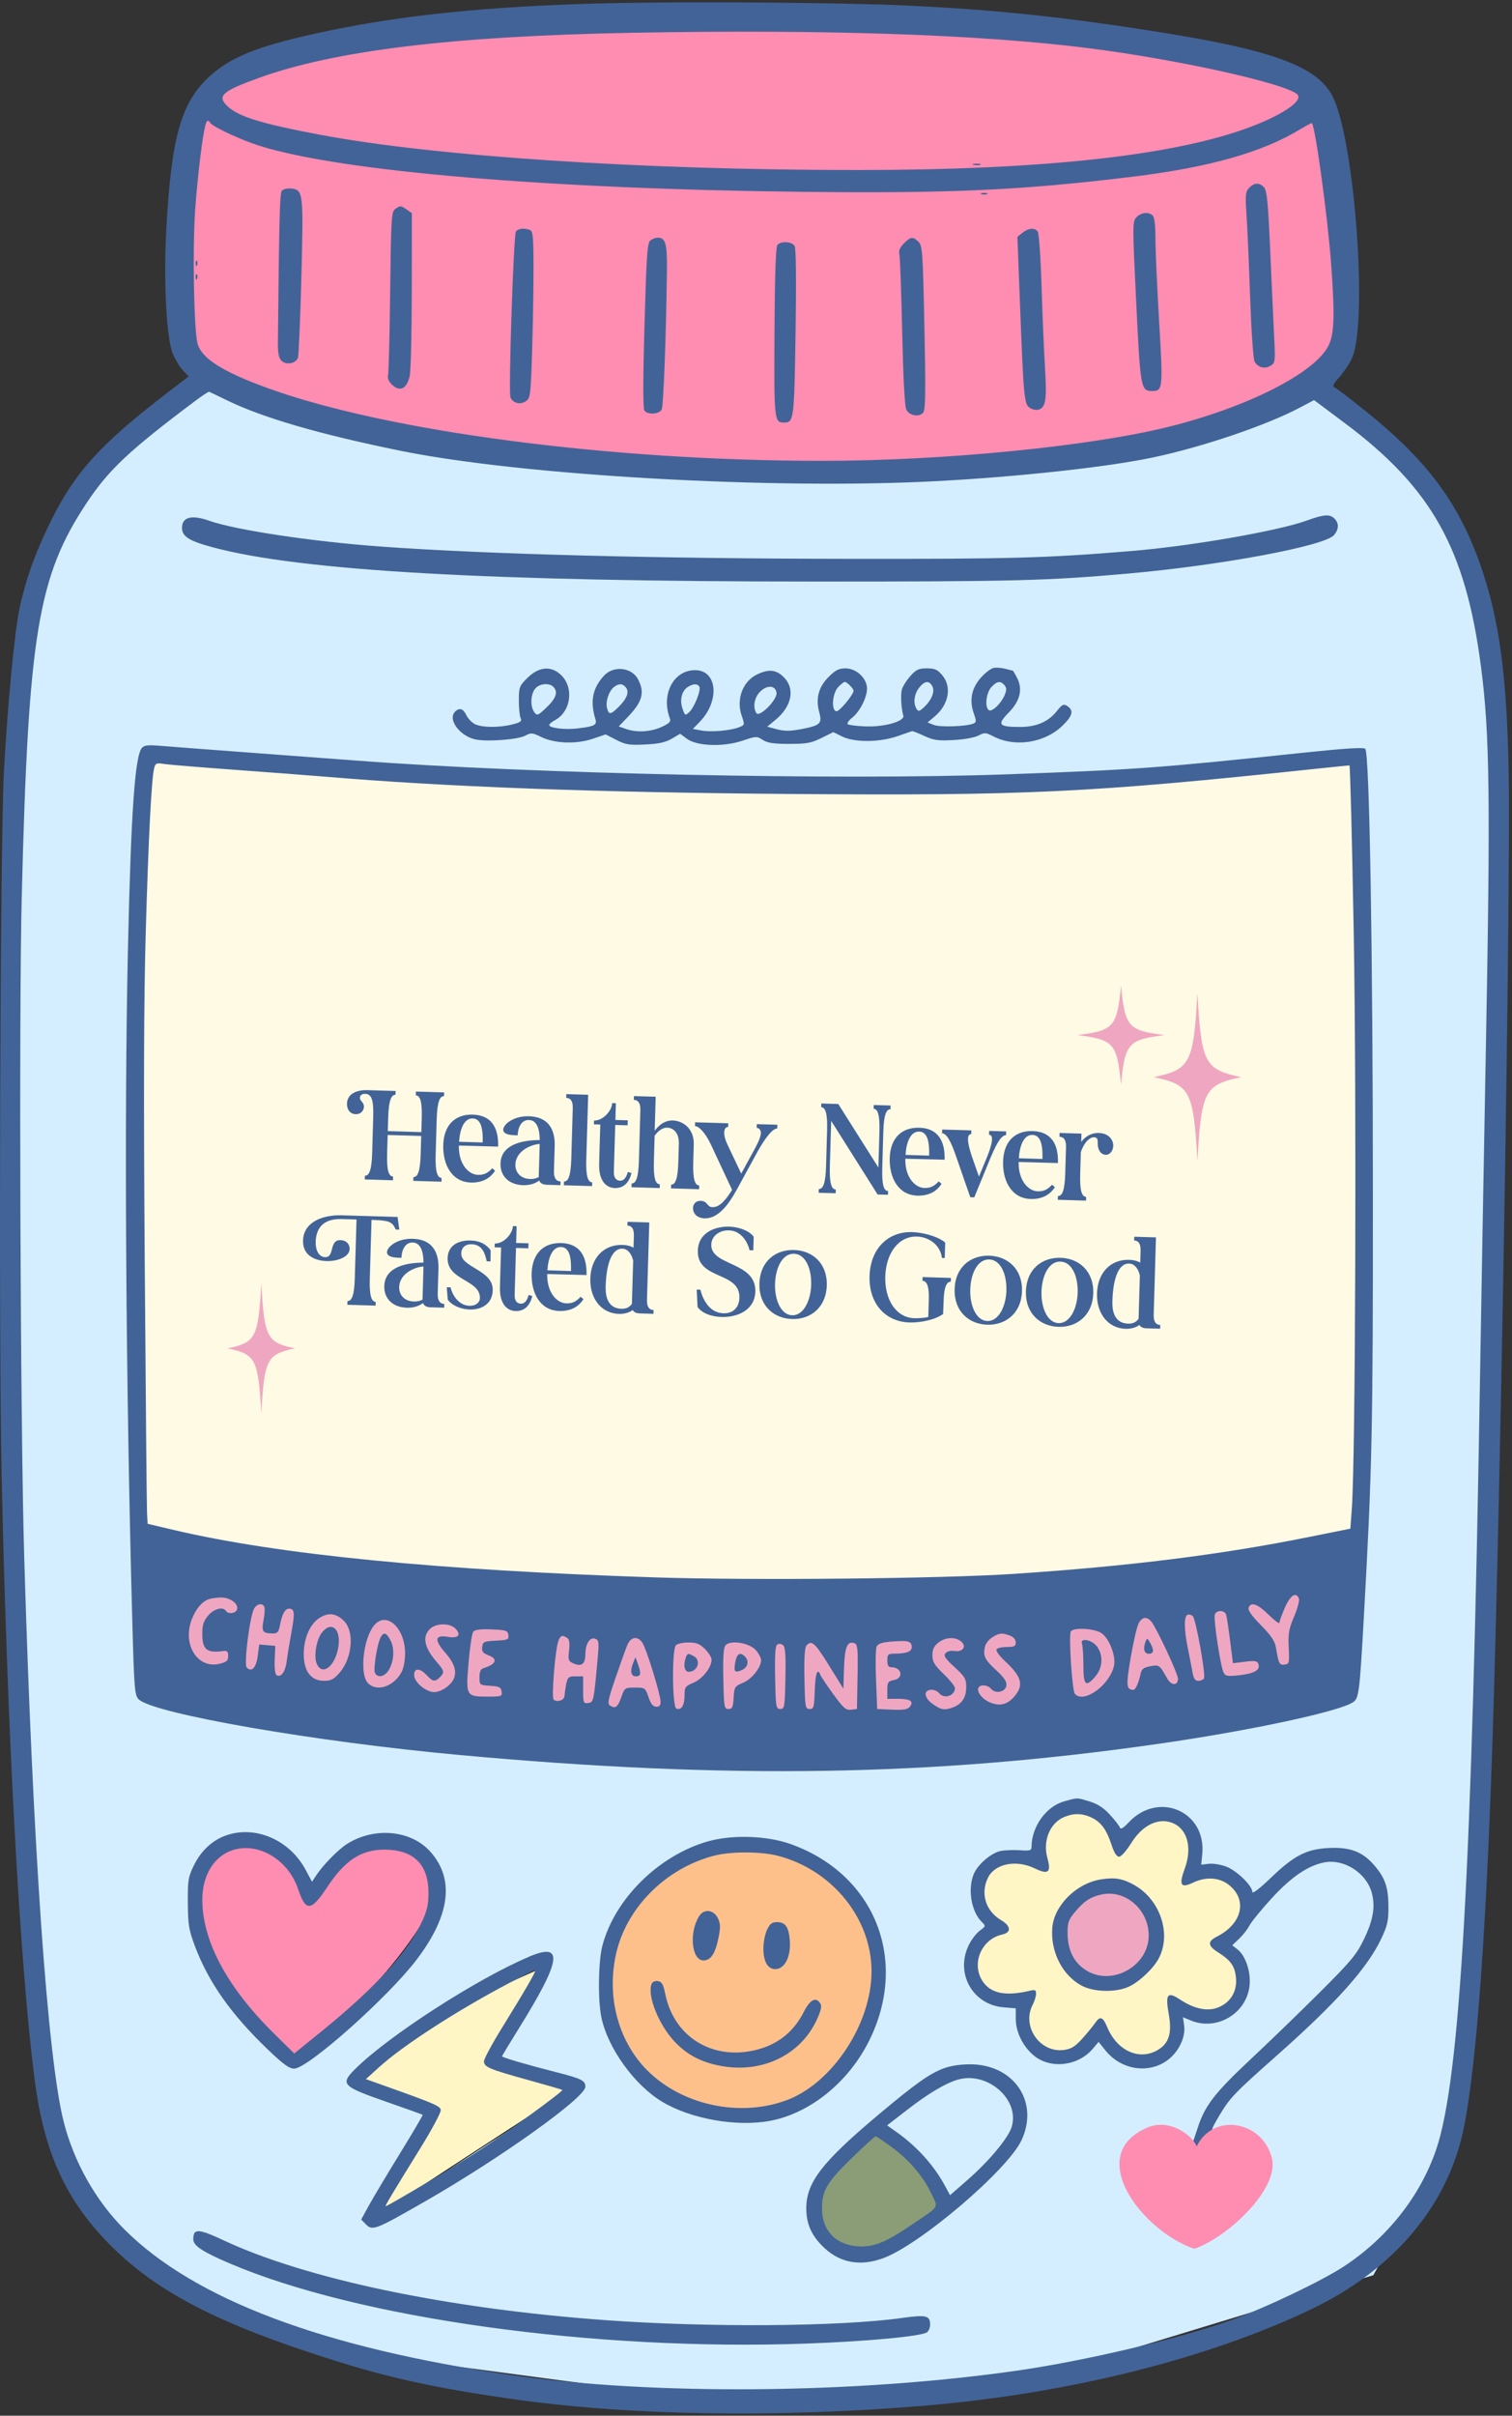 <svg xmlns="http://www.w3.org/2000/svg" fill="none" viewBox="0 0 471 752" height="752" width="471">
<rect x="0" y="0" width="471" height="752" fill="#333333" stroke="none"/>
<path fill="#D4EEFF" d="M58.59 121.78H411.67L451.33 156.18L466.42 214.44V385.01L461.16 580.15L454.14 660.87L427.81 708.25L326.38 739.14L221.44 747.21L105.27 731.77L58.59 712.82L23.49 681.58L12.26 625.42L4.89 526.09V268.12L11.91 173.01L32.97 143.88L58.59 121.77V121.78Z"></path>
<path fill="#FFF5C5" d="M334.81 564.36L343.23 565.41L348.84 573.13L356.91 566.46H366.03L370.24 570.32L371.29 574.53L372.34 583.3L381.46 584L387.43 591.72L384.97 601.2L377.95 605.41L384.97 609.97L386.72 617.34L384.97 624.71L374.79 626.82L366.02 623.66V635.94L355.84 641.2L341.45 632.43L333.38 640.5L320.75 635.94L319 622.25L310.58 621.2L302.86 615.23L303.91 607.51L308.47 596.98L305.31 590.66L307.42 583.29L313.39 579.78L323.57 578.73L325.32 567.85L334.8 564.34L334.81 564.36Z"></path>
<path fill="#FEC08B" d="M231.27 658.42C254.339 658.42 273.04 639.719 273.04 616.65C273.04 593.581 254.339 574.88 231.27 574.88C208.201 574.88 189.5 593.581 189.5 616.65C189.5 639.719 208.201 658.42 231.27 658.42Z"></path>
<path stroke-width="0.26" stroke="black" fill="#FFF5C5" d="M178.97 649.65L117.55 689.66L135.1 656.67L111.94 647.19L138.26 626.13L168.8 612.44L154.76 641.22L178.98 649.64L178.97 649.65Z"></path>
<path stroke-width="0.26" stroke="black" fill="#FF8CB1" d="M62.45 585.77C67.78 561.34 93.34 577 96.85 590.33C112.29 569.97 125.55 569.89 135.11 580.15C144.59 590.33 111.13 627.18 90.18 642.62C81.05 631.04 57.12 610.19 62.45 585.76V585.77Z"></path>
<path fill="#EFA7C1" d="M44.9 481.53L233.73 501.19L419.4 487.85V524.7L233.73 543.65L50.17 520.84L44.91 481.53H44.9Z"></path>
<path fill="#FF8CB1" d="M419.04 114.41C392 158.95 168.79 157.58 59.64 114.41C59.64 107.86 49.95 102.27 56.13 45.27C62.31 -11.73 297.37 -0.24 408.51 23.51C408.98 27.6 425.01 104.59 419.04 114.41Z"></path>
<path fill="#8A9D76" d="M294.09 688.25C269.52 712.47 229.86 698.43 272.33 664.39C274.41 662.72 294.09 683.34 294.09 688.25Z"></path>
<path fill="#EFA7C1" d="M345.34 618.4C353.867 618.4 360.78 611.487 360.78 602.96C360.78 594.433 353.867 587.52 345.34 587.52C336.813 587.52 329.9 594.433 329.9 602.96C329.9 611.487 336.813 618.4 345.34 618.4Z"></path>
<path stroke-width="0.26" stroke="black" fill="#FFFAE3" d="M50.17 235.49C34.22 234.13 40.23 398.81 45.26 480.47C98.61 512.2 320.19 496.73 424.32 485.03V235.49C307.79 247.42 144.59 243.56 50.18 235.49H50.17Z"></path>
<path fill="#426397" d="M190.07 0.98C151.53 1.91 123.97 4.76 98.08 10.49C79.9 14.51 71.67 17.87 65.1 23.94C56.4 31.98 53.36 42.81 51.81 71.22C50.9 87.86 51.86 105.68 53.9 110.3C54.71 112.14 56.14 114.44 57.07 115.41L58.76 117.17L52.26 122.16C30.37 138.95 22.69 147.65 14.6 164.77C10.54 173.37 7.94 180.84 6.12 189.2C4.58 196.24 2.38 219.08 1.23 240C0.05 261.29 -0.45 414.07 0.5 458.66C2.24 539.51 6.19 611.84 10.8 647.49C13.77 670.43 20.72 685.4 34.9 699.43C49.38 713.76 68.4 723.52 103.46 734.6C121.39 740.27 135.57 743.36 159.21 746.76C195.51 751.98 241.84 752.75 288.02 748.88C332.73 745.13 375.93 734.37 408.41 718.89C432.69 707.31 449.19 688.76 455.05 666.45C459.33 650.17 462.76 607.16 464.88 543.26C467.48 464.87 470.63 277.24 469.96 240.37C469.41 210.31 467.04 192.81 461.29 176.27C454.42 156.55 444.66 143.42 425.32 127.9C420.53 124.06 416.18 120.75 415.66 120.55C414.98 120.29 415.43 119.38 417.25 117.37C418.65 115.82 420.41 113.16 421.16 111.46C426.27 99.92 421.83 42.04 414.88 29.55C409.74 20.3 395.47 15.28 357.87 9.47C329.53 5.09 309.76 3.05 283.46 1.77C263.2 0.79 215.44 0.4 190.1 1.01L190.07 0.98ZM197.09 10.2C141.24 11.23 104.27 15.7 80.56 24.28C69.09 28.43 67.49 29.9 70.92 33.12C74.34 36.33 81.55 38.54 99.87 41.98C135.68 48.7 199.85 52.91 266.79 52.93C325.29 52.94 366.61 48.37 390.19 39.26C400.36 35.33 406.29 31.03 403.98 29.25C399.41 25.73 366.61 18.5 339.59 15.06C305.57 10.73 257.47 9.09 197.09 10.2ZM62.81 45.73C62.15 50.27 61.26 58.87 60.82 64.86C59.93 77.14 60.39 103.13 61.58 107.12C62.93 111.65 69.51 115.79 83.33 120.8C120.83 134.38 189.97 143.45 256.04 143.46C293.78 143.46 339.42 138.98 364.14 132.84C388.44 126.8 409.32 116.25 413.76 107.75C415.64 104.16 415.84 98.49 414.67 82.3C413.63 67.94 409.79 39.77 408.68 38.33C408.59 38.21 406.98 39.06 405.1 40.2C393.43 47.35 376.73 52.09 352.9 55C318.29 59.23 296.16 60.24 250.06 59.72C170.61 58.82 106.32 53.38 80.89 45.4C75.05 43.57 66.23 39.46 65.46 38.21C64.42 36.53 63.92 37.94 62.79 45.74L62.81 45.73ZM303.27 51.31C303.95 51.49 304.9 51.48 305.38 51.28C305.85 51.09 305.3 50.94 304.14 50.96C302.98 50.97 302.59 51.13 303.28 51.31H303.27ZM389.08 58.53C387.97 59.76 387.88 60.75 388.3 66.86C388.56 70.67 389.07 82.2 389.42 92.48C389.78 102.76 390.4 111.78 390.8 112.54C391.79 114.39 393.93 114.96 395.78 113.86C397.25 112.98 397.29 112.64 396.89 104.53C396.66 99.9 396.11 87.89 395.67 77.85C395.03 63.26 394.65 59.36 393.79 58.37C392.37 56.76 390.63 56.81 389.08 58.54V58.53ZM87.79 59.39C87.15 60.19 86.94 68.38 86.57 106.78C86.54 109.96 86.85 111.46 87.7 112.31C89.11 113.72 92.12 113.19 92.8 111.42C93.05 110.76 93.54 99.47 93.88 86.32C94.56 59.85 94.47 59.06 90.68 58.69C89.49 58.57 88.19 58.89 87.79 59.39ZM305.71 60.41C306.19 60.6 306.98 60.6 307.46 60.41C307.94 60.21 307.55 60.05 306.58 60.05C305.61 60.05 305.22 60.21 305.7 60.41H305.71ZM123.09 65.08C121.93 65.93 121.81 67.97 121.54 90.88C121.38 104.56 121.08 116.29 120.87 116.95C120.66 117.63 121.12 118.76 121.93 119.58C124.49 122.14 126.67 121.18 127.62 117.09C127.97 115.59 128.26 103.56 128.27 90.35L128.29 66.35L126.73 65.26C124.84 63.93 124.68 63.93 123.09 65.09V65.08ZM353.98 67.66C352.77 69 352.76 70.03 353.94 94.16C355.24 120.99 355.37 121.72 358.91 121.72C362.24 121.72 362.31 121.01 361.08 100.13C360.44 89.42 359.93 77.8 359.93 74.31C359.93 70.29 359.63 67.65 359.1 67.12C357.83 65.85 355.4 66.11 353.98 67.67V67.66ZM160.72 72.06C159.98 72.95 158.36 121.89 159.01 123.66C159.67 125.44 161.97 126.09 163.67 124.98C165.21 123.97 165.28 123.47 165.73 110.08C165.98 102.46 166.19 90.78 166.19 84.12C166.19 73.74 166.03 71.96 165.08 71.6C163.3 70.92 161.51 71.1 160.71 72.06H160.72ZM318.51 72.46L316.93 73.74L317.74 94.75C318.87 123.88 319.04 125.73 320.73 126.92C321.49 127.45 322.69 127.74 323.39 127.56C325.75 126.95 326.14 124.54 325.53 114.64C325.21 109.46 324.72 97.97 324.45 89.09C324.18 80.21 323.64 72.55 323.26 72.07C322.27 70.82 320.34 70.98 318.5 72.47L318.51 72.46ZM202.58 74.86C201.64 75.61 201.38 79.55 200.76 101.36C200.27 118.81 200.27 127.26 200.76 127.86C201.83 129.18 205.36 128.94 206.11 127.51C206.68 126.4 207.5 104.74 207.75 84.01C207.85 75.85 207.31 73.98 204.87 73.98C204.22 73.98 203.19 74.38 202.59 74.86H202.58ZM281.57 75.78C280.33 77.02 279.9 78.05 280.16 79.11C280.37 79.96 280.77 90.84 281.04 103.29C281.35 117.56 281.82 126.51 282.32 127.51C283.26 129.41 286.34 129.95 287.59 128.44C288.3 127.59 288.37 122.08 287.96 101.99C287.48 78.56 287.34 76.51 286.13 75.3C284.4 73.57 283.7 73.64 281.56 75.78H281.57ZM242.15 76.28C241.66 76.86 241.35 86.22 241.26 103.28C241.1 130.67 241.19 131.54 244.16 131.54C247.31 131.54 247.39 130.96 247.82 103.72C248.07 87.79 247.97 77.41 247.55 76.64C246.77 75.17 243.26 74.94 242.15 76.28ZM60.96 82.12C60.99 82.94 61.16 83.1 61.38 82.54C61.58 82.03 61.56 81.43 61.32 81.19C61.09 80.96 60.92 81.37 60.95 82.11L60.96 82.12ZM60.96 86.33C60.99 87.15 61.16 87.31 61.38 86.75C61.58 86.24 61.56 85.64 61.32 85.4C61.09 85.17 60.92 85.58 60.95 86.32L60.96 86.33ZM60.56 124.99C40.24 140.24 33.85 146.25 27.03 156.51C11.81 179.4 8.82 197.49 6.78 278.96C5.86 315.52 6.34 444.07 7.54 484.63C10.2 574.72 14.82 640.71 19.83 660.47C23.01 673 29.81 685.06 38.73 693.98C60.58 715.82 100.83 730.94 159.53 739.37C203.81 745.73 266.48 745.17 316.77 737.98C337.97 734.94 367.47 727.99 383.51 722.25C394.25 718.4 411.74 710.07 418.73 705.47C432.19 696.6 442.42 683.64 447.37 669.17C454.83 647.39 458.53 582.44 461.03 429.18C461.43 405.05 462.22 360.51 462.79 330.2C464.33 248.55 464.09 228.59 461.33 207.47C456.53 170.78 445.98 151.94 418.86 131.67L409.34 124.55L404.82 126.94C394.47 132.41 374.68 139.12 359.24 142.39C345.01 145.4 317.33 148.43 291.5 149.79C240.76 152.46 162.63 148.03 124.79 140.33C99.7 135.23 81.99 130.09 70.87 124.69C67.91 123.25 65.32 122.02 65.13 121.95C64.94 121.89 62.88 123.25 60.57 124.99H60.56ZM406.94 162.09C397.95 165.32 371.03 169.99 352.57 171.52C326.31 173.7 314.97 174.02 265.88 173.97C204.45 173.91 151.35 172.53 118.47 170.13C97.12 168.57 73.36 164.99 65.21 162.12C59.68 160.17 56.7 160.94 56.7 164.33C56.7 167 58.89 168.39 66.25 170.37C93.57 177.71 152.35 181.04 254.65 181.04C315.91 181.04 326.55 180.77 351.52 178.54C380.6 175.95 412.75 169.94 415.57 166.56C417.09 164.74 417.14 162.88 415.69 161.43C414.23 159.97 412.45 160.1 406.93 162.09H406.94ZM309.62 207.9C308.78 208.03 306.99 209.35 305.66 210.83C302.69 214.12 301.89 217.85 303.3 221.93C304.19 224.53 304.18 224.87 303.16 225.27C300.85 226.17 292.86 226.43 290.92 225.68L288.94 224.91L291.19 223.01C295.55 219.34 296.56 213.81 293.54 210.22C292.03 208.42 291.21 208.06 288.7 208.06C286.19 208.06 285.36 208.42 283.51 210.53C282.32 211.89 281.15 213.78 280.91 214.74C280.5 216.38 280.74 220.53 281.38 222.79C281.88 224.54 275.49 226.35 269.61 226.13C266.84 226.02 264.34 225.71 264.06 225.43C263.78 225.15 264.4 224.26 265.43 223.44C267.84 221.55 270.08 217.16 270.08 214.35C270.08 211.16 266.78 208.06 263.38 208.06C261.31 208.06 260.25 208.6 258.12 210.73C254.99 213.85 254.03 217.46 255.2 221.72C256.17 225.27 255.54 225.85 249.45 227C246.09 227.63 244.32 227.64 242.02 227.02L239 226.21L241.57 224.09C246.68 219.88 247.75 214.4 244.16 210.81C241.8 208.45 239.51 208.21 235.88 209.93C231.38 212.06 229.27 217.66 231.03 222.77C232.03 225.67 232.02 225.69 230.17 226.41C227.45 227.46 221.47 227.97 218.46 227.4L215.84 226.91L218 224.68C224.31 218.16 223.45 208.62 216.55 208.62C209.65 208.62 205.87 216.35 208.69 223.71C209.04 224.63 208.44 225.23 206.09 226.3C202.64 227.86 198.38 228.1 195.01 226.93L192.74 226.14L195.52 223.24C200.11 218.47 200.91 215.61 198.78 211.51C196.81 207.71 191.11 207.09 188.13 210.36C184.56 214.27 183.77 218.31 185.49 223.94C186.03 225.71 185.17 226.13 179.86 226.76C175.93 227.22 171.09 226.64 171.09 225.7C171.09 225.4 171.89 224.72 172.87 224.2C177.97 221.47 178.88 213.79 174.57 209.94C171.45 207.15 167.72 207.59 164.14 211.18C161.78 213.54 161.62 213.99 161.62 218.08C161.62 220.49 161.88 222.97 162.19 223.59C162.64 224.51 162.14 224.88 159.59 225.52C155.44 226.57 150.12 226.51 147.93 225.41C146.96 224.92 145.76 223.66 145.26 222.61C144.28 220.56 143.1 220.2 141.76 221.54C139.32 223.98 143.34 229.29 148.32 230.23C152.12 230.94 161.36 230.21 163.62 229.01C165.45 228.04 165.86 228.08 168.53 229.4C172.71 231.47 179.51 231.72 184.62 229.99L188.67 228.62L191.99 230.33C194.89 231.82 196.03 232 200.99 231.76C205.21 231.56 207.34 231.09 209.27 229.95L211.87 228.42L214 229.99C217.13 232.3 225.34 232.58 231.3 230.57C235.53 229.14 235.76 229.14 237.59 230.33C239.04 231.28 240.94 231.57 245.83 231.57C251.26 231.57 252.71 231.31 255.88 229.74L259.58 227.91L262.36 229.28C266.19 231.17 274.02 231.12 279.6 229.16C281.89 228.36 283.91 227.66 284.11 227.6C284.3 227.54 286.01 228.21 287.91 229.09C290.85 230.45 292.2 230.64 297.04 230.38C300.26 230.21 303.61 229.6 304.79 228.98C306.71 227.97 307.05 227.99 309.48 229.25C316.1 232.7 325.35 231.29 330.87 226C334.2 222.81 334.6 221.12 332.36 219.72C331.32 219.07 330.81 219.33 329.31 221.24C326.61 224.69 322.87 226.31 317.66 226.3C311.05 226.28 310.52 225.6 314.18 221.87C317.78 218.2 318.67 214.56 316.81 210.99C316.18 209.77 315.59 208.77 315.5 208.77C315.41 208.77 314.39 208.52 313.24 208.21C312.08 207.91 310.45 207.77 309.6 207.9H309.62ZM261.09 213.9C259.23 215.88 258.88 221.4 260.61 221.4C261.59 221.4 265.88 216.22 265.88 215.03C265.88 214.33 263.84 212.28 263.14 212.28C262.85 212.28 261.92 213.01 261.09 213.91V213.9ZM286.29 214.12C284.76 216.07 284.41 218.94 285.51 220.66C286.06 221.54 286.38 221.48 287.67 220.31C290.15 218.06 291.31 215.28 290.45 213.66C289.43 211.75 288.03 211.91 286.29 214.11V214.12ZM308.82 213.9C307.18 215.64 306.69 220.24 308.05 221.08C309.04 221.69 311.87 218.99 312.94 216.41C313.6 214.81 313.6 214.15 312.91 213.32C311.69 211.85 310.59 212 308.82 213.89V213.9ZM166.59 214.53C165.25 216.44 165.17 219.98 166.43 221.7C167.3 222.89 167.55 222.8 170.29 220.19C173.25 217.37 173.91 215.35 172.38 213.82C170.98 212.42 167.8 212.82 166.6 214.54L166.59 214.53ZM191.29 213.85C189.68 215.07 188.58 218.35 189.09 220.39C189.65 222.6 190.22 222.54 192.78 219.98C195.34 217.42 196.09 215.36 194.96 213.99C193.92 212.74 192.81 212.7 191.29 213.85ZM214.42 213.75C212.43 214.91 211.66 217.72 212.58 220.49C213.34 222.78 213.43 222.84 214.68 221.71C216.3 220.24 218.46 214.76 217.83 213.73C217.25 212.79 216.07 212.8 214.42 213.75ZM236.76 215.35C234.97 217.14 234.45 220.15 235.61 221.98C236.55 223.47 242.2 217.79 241.89 215.65C241.56 213.3 238.96 213.15 236.76 215.34V215.35ZM44.2 232.82C42.02 235.44 40.82 252.68 39.86 295.1C38.65 348.31 39.19 431.29 41.22 504.91C41.79 525.7 41.96 527.76 43.16 528.96C47.65 533.45 98.25 542.23 143.4 546.35C227 553.98 290.65 552.95 361 542.83C389.26 538.77 417 532.84 421.44 529.93C423.32 528.7 423.52 527.09 424.86 503.24C427.43 457.2 427.69 445.25 427.67 372.32C427.65 295.62 426.6 234.42 425.29 233.11C424.77 232.59 419.07 232.95 406.11 234.31C360.43 239.12 353.62 239.61 313.27 241.06C261.42 242.93 165.8 240.9 111.46 236.8C101.23 236.03 84.65 234.79 74.61 234.05C64.57 233.31 53.82 232.49 50.73 232.23C46.13 231.84 44.93 231.95 44.21 232.82H44.2ZM48.01 239.19C47.19 242.47 46.25 260.7 45.4 290.19C44.8 310.91 44.71 340.7 45.09 393.38C45.38 434.11 45.7 468.99 45.8 470.9L45.98 474.36L54.23 476.3C86.95 483.98 136.32 488.82 204.45 491.05C234.17 492.02 293.38 491.43 315.71 489.95C351.7 487.56 380.15 484.01 407.67 478.48L420.65 475.87L421.11 469.55C422.24 453.97 422.61 341.94 421.7 290.73C421.19 261.87 420.59 238.26 420.36 238.26C420.13 238.26 415.53 238.73 410.12 239.3C339.44 246.8 319.6 247.75 244.81 247.15C184.92 246.67 138.55 244.93 100.91 241.75C96.47 241.38 83.99 240.43 73.18 239.64C62.37 238.86 52.38 238.03 50.99 237.81C48.7 237.44 48.41 237.58 48 239.2L48.01 239.19ZM400.26 500.44C399.32 502.57 398.55 504.69 398.55 505.15C398.55 505.61 397.04 504.49 395.19 502.67C391.72 499.26 389.69 498.54 388.95 500.47C388.66 501.22 389.91 502.99 392.78 505.91C396.09 509.27 397.14 510.87 397.5 513.05C398.3 517.92 398.56 518.41 400.18 518.18C401.61 517.98 401.68 517.65 401.45 512.87C401.23 508.54 401.49 507.09 403.12 503.25C404.17 500.77 404.85 498.24 404.62 497.64C403.76 495.41 401.97 496.56 400.26 500.43V500.44ZM64.77 497.93C62.82 498.73 61.16 500.72 59.88 503.76C56.58 511.66 61.42 519.66 68.44 517.92C70.61 517.38 71.08 516.96 71.08 515.51C71.08 514.16 70.76 513.8 69.68 513.95C64.36 514.69 63.01 513.58 63.01 508.41C63.01 505.86 63.43 504.58 64.83 502.93C66.63 500.79 69.5 500.04 70.38 501.47C71.05 502.55 73.34 502.3 73.8 501.1C74.48 499.33 71.75 497.25 68.8 497.3C67.35 497.32 65.54 497.6 64.76 497.92L64.77 497.93ZM79.14 500.8C77.78 503.33 75.92 518.17 76.85 519.1C78.4 520.65 79.79 519.19 80.28 515.51L80.76 511.93L85.75 512.35L85.57 516.67C85.46 519.27 85.7 521.18 86.17 521.47C87.55 522.32 88.91 520.4 89.33 517.03C89.55 515.23 90.22 511.15 90.81 507.96C91.9 502.03 91.76 500.77 90.03 500.77C88.8 500.77 87.86 502.48 87.22 505.87C86.82 508 86.42 508.49 85.11 508.49C81.8 508.49 81.42 507.97 82.08 504.42C82.42 502.61 82.54 500.73 82.35 500.25C81.83 498.89 80 499.2 79.14 500.8ZM378.43 502.57C377.94 503.85 380.19 518.78 381.16 520.67C381.74 521.8 382.37 521.9 386.15 521.48C390.8 520.97 392.69 519.83 391.98 517.98C391.61 517.02 390.9 516.9 387.8 517.29L384.07 517.76L383.2 510.85C382.72 507.05 382.16 503.39 381.97 502.71C381.53 501.19 379.01 501.09 378.44 502.57H378.43ZM99.65 503.58C96.59 505.47 94.64 509.86 94.62 514.93C94.6 520.23 96.88 523.23 100.91 523.23C103.09 523.23 103.99 522.77 105.73 520.78C109.75 516.2 110.48 507.87 107.14 504.59C104.72 502.2 102.38 501.89 99.65 503.58ZM369.94 502.67C368.79 503.1 368.82 507.23 370.04 513.19C370.58 515.82 371.22 519.16 371.48 520.61C371.82 522.56 372.28 523.24 373.27 523.24C374 523.24 374.8 522.91 375.05 522.51C375.66 521.52 372.55 504.14 371.59 503.14C371.17 502.7 370.43 502.49 369.94 502.67ZM354.78 505.16C354.24 506.03 353.11 510.82 352.26 515.8C350.72 524.85 350.82 525.99 353.1 526.04C353.72 526.05 354.73 523.76 355.31 521.04C355.62 519.57 356.24 519.09 358.31 518.7C361.09 518.18 361.26 518.29 363.58 522.48C364.86 524.78 366.95 524.83 366.95 522.56C366.95 521.08 360.18 506.57 358.66 504.82C357.23 503.16 355.94 503.28 354.77 505.17L354.78 505.16ZM116.42 506.13C113.14 510.29 112.01 521.06 114.54 523.86C117.25 526.85 122.74 525.06 125.15 520.4C125.72 519.29 126.19 516.76 126.19 514.78C126.19 506.59 120.21 501.3 116.42 506.13ZM133.91 507.09C131.45 509.55 132.17 512.92 136.12 517.47C138.43 520.13 138.52 520.63 137.02 522.13C135.52 523.64 134.82 523.52 132.92 521.48C130.81 519.21 129 519.18 129 521.42C129 523.66 132.69 526.75 135.32 526.75C136.44 526.75 138.26 525.96 139.48 524.93C142.75 522.18 142.52 518.81 138.76 514.55C135.19 510.5 135.42 508.86 139.46 509.54C142.71 510.09 143.75 509.04 141.95 507.05C140.27 505.19 135.8 505.21 133.92 507.09H133.91ZM100.3 508.19C98.52 510.45 97.66 515.74 98.71 518.02C100.45 521.83 104.45 518.64 105.4 512.7C106.29 507.12 103.26 504.44 100.3 508.19ZM147.43 507.94C147.02 508.44 146.36 512.79 145.96 517.62C145.09 528.04 145.15 528.15 152 528.15C156.24 528.15 156.47 528.07 156.25 526.57C156.06 525.22 155.54 524.96 152.69 524.78C149.39 524.57 149.36 524.54 149.36 522.12C149.36 520.41 149.73 519.57 150.59 519.3C154.54 518.08 155.21 516.45 152.21 515.31C150.44 514.64 150.05 514.13 150.21 512.71C150.4 511.08 150.73 510.93 154.5 510.73C158.25 510.53 158.56 510.39 158.36 508.98C158.16 507.58 157.68 507.42 153.16 507.23C149.73 507.09 147.95 507.31 147.44 507.93L147.43 507.94ZM333.57 507.87C332.86 509.02 333.97 526.24 334.82 527.27C337.5 530.51 345.82 524.51 347.03 518.46C347.61 515.53 345.68 510.39 343.29 508.51C341.29 506.94 334.42 506.49 333.56 507.88L333.57 507.87ZM118.55 509.74C117.53 511.64 116.27 519.39 116.77 520.68C117.42 522.38 119.68 522.07 120.97 520.1C122.7 517.46 123.02 513.29 121.68 510.71C120.38 508.2 119.52 507.93 118.55 509.73V509.74ZM309.75 509.31C307.58 510.5 306.59 512.08 306.59 514.38C306.59 516.01 307.39 517.23 310.16 519.78C312.85 522.26 313.67 523.49 313.49 524.73C313.2 526.74 310.1 527.39 308.72 525.72C307.71 524.5 305.49 524.27 304.84 525.32C304.09 526.54 305.93 528.93 308.4 529.97C311.47 531.25 313.85 530.64 316.06 528.01C318.98 524.54 318.28 521.98 313.09 517.13C311.36 515.52 310.16 513.86 310.41 513.45C310.67 513.04 312.12 512.7 313.64 512.7C315.95 512.7 316.41 512.47 316.41 511.28C316.41 510.4 315.73 509.6 314.61 509.17C312.35 508.31 311.5 508.33 309.74 509.3L309.75 509.31ZM173.96 510.78C172.98 513.2 171.73 528.35 172.45 529.07C173.36 529.99 175.64 529.36 175.8 528.15C176.61 521.97 176.68 521.84 179.22 521.84H181.65V526.1C181.65 530.12 181.74 530.35 183.23 530.14C184.93 529.9 184.95 529.79 186.19 516.05C186.62 511.27 186.54 510.56 185.47 510.15C183.77 509.5 182.35 511.69 182.35 514.98C182.35 518.04 181.1 518.95 178.52 517.77C177.06 517.11 176.93 516.68 177.26 513.75C177.52 511.39 177.35 510.29 176.65 509.85C175.15 508.9 174.64 509.07 173.95 510.79L173.96 510.78ZM195.38 512.18C194.86 513.44 193.22 518.02 191.73 522.37C189.39 529.19 189.16 530.38 190.07 530.96C191.71 532.01 192.44 531.44 193.56 528.27C194.57 525.41 194.67 525.34 197.79 525.34C200.91 525.34 201.01 525.4 202.02 528.32C202.77 530.49 203.44 531.3 204.46 531.3C205.48 531.3 205.84 530.87 205.76 529.55C205.61 527.04 201.38 513.35 200.17 511.48C198.67 509.14 196.49 509.46 195.37 512.18H195.38ZM292.3 511.35C290.93 512.43 290.45 513.44 290.45 515.27C290.45 517.31 291.06 518.32 293.96 521.12C295.89 522.98 297.47 524.94 297.47 525.48C297.47 527.91 294.14 529 292.56 527.09C291.28 525.55 288.35 525.72 288.35 527.33C288.35 528.72 289.82 530.26 292.42 531.61C293.64 532.24 294.62 532.25 296.46 531.65C299.56 530.63 300.99 528.55 300.99 525.08C300.99 522.65 300.55 521.92 297.35 518.97C294.42 516.28 293.87 515.43 294.53 514.64C295.03 514.04 296.17 513.77 297.46 513.96C300.1 514.35 301.24 512.33 299.22 510.85C297.33 509.47 294.44 509.68 292.32 511.35H292.3ZM356.89 510.93C356 513.25 356.38 514.81 357.84 514.81C359.45 514.81 359.59 513.76 358.27 511.39C357.47 509.95 357.29 509.89 356.89 510.92V510.93ZM276.94 511.1C274.68 511.29 273.44 511.76 273.07 512.57C272.77 513.22 272.69 517.87 272.89 522.89L273.25 532.01L277.88 532.21C281.33 532.36 282.73 532.15 283.38 531.36C284.77 529.68 283.61 528.84 279.88 528.84H276.41V526.12C276.41 523.66 276.61 523.36 278.52 522.98C281.6 522.37 280.89 519.01 277.68 519.01C276.74 519.01 276.42 518.46 276.42 516.9C276.42 514.99 276.64 514.79 278.7 514.78C282.66 514.76 284.23 514.06 284 512.42C283.77 510.8 282.73 510.6 276.95 511.08L276.94 511.1ZM337.05 511.71C337.28 512.32 337.48 515.32 337.48 518.38C337.48 524.71 338.23 525.39 341.28 521.78C343.57 519.06 343.72 515.1 341.64 512.45C339.99 510.36 336.31 509.76 337.05 511.71ZM210.56 512.15C209.28 513.43 209.39 531.39 210.69 531.88C212.24 532.48 213.23 530.9 213.24 527.83C213.24 525.19 213.44 524.91 216.02 523.82C218.85 522.63 221.65 519.08 221.66 516.68C221.66 515.97 220.74 514.47 219.61 513.35C217.97 511.71 216.94 511.3 214.49 511.3C212.8 511.3 211.04 511.68 210.57 512.14L210.56 512.15ZM225.99 512.2C225.37 512.95 225.18 515.94 225.32 522.63C225.51 531.47 225.6 532.01 226.92 532.01C228.11 532.01 228.36 531.47 228.53 528.5C228.73 525.15 228.87 524.94 231.48 523.83C234.24 522.66 237.08 519.09 237.09 516.78C237.09 516.13 236.36 514.74 235.47 513.71C233.48 511.39 227.45 510.44 225.99 512.2ZM242.14 511.92C241.5 512.32 241.32 515.01 241.46 522.23C241.64 531.47 241.73 532 243.06 532C244.39 532 244.48 531.47 244.66 522.45C244.81 515.24 244.63 512.71 243.93 512.13C243.42 511.71 242.62 511.61 242.13 511.91L242.14 511.92ZM251.2 512.28C250.66 512.94 250.46 516.32 250.59 522.63C250.77 531.47 250.86 532.01 252.19 532.01C253.52 532.01 253.61 531.48 253.8 526.22C253.99 520.83 254.66 519.03 255.59 521.44C255.81 522 257.61 524.7 259.61 527.45C262.71 531.71 263.51 532.41 265.09 532.23L266.94 532.01L267.13 521.99C267.29 513.5 267.16 511.91 266.24 511.56C263.96 510.68 263.13 512.61 262.92 519.26L262.72 525.69L258.27 518.5C253.86 511.36 252.76 510.4 251.2 512.28ZM213.66 515.92C212.78 518.21 213.2 520.43 214.5 520.43C217.35 520.43 218.51 516.84 216.09 515.54C214.31 514.59 214.17 514.61 213.66 515.92ZM229.06 517.34C228.48 520.43 228.86 520.89 231.13 519.86C233 519.01 233.43 517.05 232.05 515.66C230.56 514.18 229.55 514.75 229.06 517.34ZM197.14 517.92C196.21 520.28 196.58 521.84 198.08 521.84C199.58 521.84 199.8 521.04 198.83 518.33L197.95 515.87L197.14 517.92ZM331.51 560.77C325.9 562.27 321.33 568.65 321.33 574.96C321.33 576.05 320.83 576.19 317.78 575.98C315.83 575.85 313.14 575.94 311.8 576.19C308.82 576.75 304.61 580.33 303.33 583.39C301.4 588.02 302.54 594.98 305.75 598.2C307.14 599.58 307.13 599.59 305.19 601.03C304.12 601.82 302.57 603.85 301.76 605.54C297.51 614.31 302.98 624.07 312.6 624.87L316.42 625.19V628.46C316.42 632.63 318.74 637.25 322.22 640.02C327.44 644.18 335.94 643.11 340.46 637.72L342.22 635.63L344.38 638.32C349.14 644.24 357.46 645.66 363.38 641.55C367.01 639.04 369.36 634.35 368.87 630.65L368.51 627.96L370.87 628.94C379.05 632.36 388.42 626.77 389.26 617.97C389.66 613.77 388 608.81 385.53 606.87L383.86 605.56L386 603.53C387.18 602.41 388.63 600.55 389.23 599.39C389.83 598.23 392.96 594.41 396.18 590.89C402.25 584.27 407.54 580.68 412.64 579.74C418.74 578.61 425.67 583.08 427.32 589.23C428.49 593.58 427.75 597.81 424.75 603.95C422.52 608.52 420.68 610.7 410.88 620.45C404.67 626.63 395.07 635.91 389.54 641.08C378.56 651.35 375.43 655.36 373.22 662.01L371.76 666.4L369.82 664.96C363.71 660.44 354.89 662.62 351.57 669.47C349.67 673.38 349.73 676.48 351.76 680.82C354.32 686.3 366.7 697.23 371.8 698.5C374.57 699.2 379.33 696.17 386.39 689.22C393.42 682.31 395.68 678.5 395.71 673.54C395.75 665.46 387.16 659.9 379.28 662.9C376.92 663.8 377 663.29 379.98 658.31C383.16 653.01 384.67 651.44 397.48 640.11C416.3 623.46 425.98 612.64 430.34 603.37C432.21 599.39 432.54 597.9 432.51 593.42C432.47 587.3 431.37 584.28 427.68 580.2C424.17 576.32 420.3 574.94 413.84 575.28C406.94 575.64 403.11 577.62 395.91 584.53C392.34 587.96 390.11 589.66 390.11 588.95C390.11 587.02 385.29 582.34 382.03 581.09C380.34 580.44 377.88 580.04 376.58 580.19L374.2 580.47L374.52 577.19C375.8 563.88 360.92 557.42 351.64 567.26C349.87 569.14 349.07 569.6 348.83 568.89C348.65 568.34 347.24 566.53 345.7 564.86C343.72 562.71 341.87 561.52 339.35 560.77C335.24 559.55 335.96 559.55 331.49 560.75L331.51 560.77ZM331.44 565.65C327 567.58 324.78 573.09 326.28 578.45C327.52 582.88 326.55 583.67 322.37 581.64C316.5 578.79 309.83 580.15 307.7 584.64C305.37 589.55 307.08 594.92 311.86 597.74C314.93 599.55 315.1 601.57 312.24 602.2C305.85 603.6 302.57 610.99 305.91 616.47C308.39 620.53 313.1 621.55 320.81 619.71C322.43 619.32 322.74 619.48 322.74 620.65C322.74 621.42 322.27 622.96 321.69 624.07C318.17 630.81 323.95 639.14 331.43 638.14C333.7 637.84 334.91 637.09 337.12 634.64C338.66 632.93 340.5 630.69 341.2 629.67C342.69 627.49 343.56 627.82 344.91 631.06C348.08 638.65 355.28 641.69 361.08 637.89C364.22 635.83 365.09 632.68 364.08 627.02C362.96 620.73 363.65 619.84 367.61 622.46C371.96 625.34 376.04 626.21 379.33 624.96C383.27 623.46 385.42 619.98 385.02 615.73C384.68 612.05 383.45 610.3 379.42 607.74C376.19 605.69 376.09 604.37 379.07 602.86C387.03 598.84 388.71 591.27 382.66 586.65C379.71 584.4 375.62 584.18 371.66 586.05C367.77 587.9 367.17 586.86 369.09 581.59C371.72 574.37 369.42 568.13 363.75 567.06C359.72 566.3 355.43 568.83 352.39 573.74C350.92 576.11 349.26 577.98 348.62 577.99C347.85 577.99 347.07 576.78 346.27 574.33C344.71 569.56 342.98 567.21 340.02 565.8C337.13 564.43 334.38 564.38 331.44 565.66V565.65ZM70.36 571.38C66.12 572.88 62.64 576.13 60.43 580.63C58.61 584.33 58.46 585.26 58.51 592.37C58.56 599.18 58.82 600.76 60.71 605.8C64.92 617 71.93 626.97 83.24 637.82C88.21 642.59 90.09 643.96 91.63 643.96C95.91 643.96 121.06 621.58 129.88 609.91C140.28 596.17 141.66 584.87 133.99 576.35C127.98 569.68 116.58 568.65 108.11 574.01C105.34 575.76 100.56 580.64 98.45 583.87L97.2 585.78L95.2 582.06C90.18 572.71 79.52 568.13 70.36 571.38ZM221.07 573.06C205.5 577.27 191.48 590.98 187.63 605.76C186.37 610.6 186.21 622.56 187.33 627.98C189.32 637.57 197.64 649.11 206.32 654.3C215.31 659.67 229.69 662.18 240.04 660.18C252.47 657.78 264.37 648.11 270.77 635.22C283.24 610.08 272.44 583.27 246.11 573.99C238.99 571.48 228.4 571.09 221.07 573.08V573.06ZM72.69 575.88C66.78 577.66 63.03 583.66 63.02 591.34C63 604.18 70.75 618.65 85.33 633.01L91.66 639.25L100.64 631.96C116.97 618.7 127.22 607.42 131.59 597.91C133.04 594.76 133.49 592.71 133.48 589.22C133.46 580.36 128.86 575.83 119.84 575.79C112.56 575.75 107.49 579.04 101.97 587.39C96.87 595.1 95.26 595.21 92.85 588.04C89.81 578.99 80.67 573.47 72.69 575.87V575.88ZM222.36 577.69C207.15 581.68 194.89 594.12 191.81 608.67C189.29 620.57 191.97 632.71 199.09 641.66C209.32 654.52 229.14 659.74 245.11 653.76C259.3 648.45 271.46 630.02 271.49 613.75C271.53 597.23 259.24 582.07 242.27 577.69C236.98 576.32 227.55 576.32 222.37 577.69H222.36ZM342.9 585.06C335.29 586.28 328.37 593.16 327.8 600.09C327.18 607.57 330.96 614.98 337.02 618.17C340.88 620.2 347.89 620.29 351.85 618.35C355.13 616.75 359.41 612.64 361 609.57C364.94 601.95 361.41 591.4 353.4 586.84C349.8 584.79 347.26 584.36 342.91 585.06H342.9ZM342.74 589.84C339.44 590.68 337.79 591.78 335.08 594.95C332.85 597.55 332.56 598.34 332.56 601.76C332.56 607.16 334.64 611.2 338.62 613.53C346.7 618.26 357.83 611.88 357.83 602.51C357.83 594.27 350.26 587.92 342.74 589.84ZM217.85 596.41C214.56 601.43 215.39 610.28 219.15 610.28C221.43 610.28 222.84 608.13 223.84 603.12C224.47 600.01 224.43 598.81 223.66 597.2C222.37 594.49 219.37 594.08 217.85 596.41ZM238.93 600.73C238.31 602.05 237.8 604.66 237.8 606.54C237.8 610.87 239.32 613.25 241.91 612.95C244.61 612.64 246.38 608.88 246.04 604.18C245.72 599.88 244.67 598.35 242.01 598.35C240.5 598.35 239.82 598.87 238.94 600.74L238.93 600.73ZM164.8 609.13C148.57 615.98 120.83 633.89 110.6 644.12C105.91 648.81 106.55 649.47 120.3 654.26C126.44 656.4 131.55 658.23 131.67 658.34C131.78 658.45 128.59 663.86 124.58 670.38C120.57 676.9 116.21 684.19 114.9 686.58L112.51 690.94L114.02 692.46C116.05 694.5 116.96 694.14 132.22 685.4C155.93 671.82 182.35 652.95 182.35 649.6C182.35 647.66 181.19 647.09 173.23 645.06C164.3 642.79 156.38 640.47 156.38 640.13C156.38 639.99 158.75 636.07 161.64 631.42C174.93 610.05 175.71 604.5 164.8 609.11V609.13ZM158.57 617.34C142.3 625.91 125.48 636.78 118.04 643.55L113.98 647.23L119.56 649.22C135.39 654.85 137.06 655.57 137.3 656.81C137.43 657.51 134.57 662.88 130.93 668.74C122.13 682.95 119.84 686.78 120.15 686.78C120.81 686.78 142.12 674.09 149.3 669.42C157.74 663.93 175.55 650.97 175.17 650.59C175.05 650.47 170.33 649.1 164.69 647.54C152.39 644.14 150.76 643.46 150.76 641.68C150.76 640.94 153.23 636.33 156.26 631.44C163.38 619.93 167.02 613.66 166.74 613.38C166.62 613.26 162.94 615.04 158.57 617.33V617.34ZM202.96 617.63C201.58 621.24 205.17 630.24 210.11 635.52C214.16 639.85 219.03 642.29 225.62 643.29C238.09 645.19 249.58 639.38 254.47 628.67C255.77 625.83 256.06 624.49 255.54 623.67C254.15 621.48 252.36 622.42 250.33 626.41C247.43 632.11 242.92 635.92 236.94 637.74C222.94 641.99 210.1 634.67 207.25 620.8C206.61 617.67 206.16 616.9 204.93 616.71C204.01 616.58 203.22 616.94 202.96 617.62V617.63ZM293.89 643.89C289.37 645.66 285.24 648.59 273.95 658.04C256.08 673.01 251.14 679.38 251.16 687.49C251.17 692.47 252.91 696.21 256.93 699.9C261.96 704.52 268.22 705.55 275.25 702.92C286.82 698.59 313.93 675.44 318.22 666.23C323.8 654.25 315.78 642.54 302.04 642.61C299.03 642.63 295.88 643.12 293.9 643.9L293.89 643.89ZM298.17 647.44C294.41 648.59 289.08 651.77 282.85 656.59L276.34 661.62L279.36 663.76C285.75 668.29 291.04 674.2 294.51 680.69L295.94 683.36L301.36 678.63C308.12 672.73 314.12 665.53 315.16 662.06C317.73 653.47 307.44 644.6 298.18 647.44H298.17ZM265.26 671.87C257.6 679.33 256.05 681.95 256.05 687.5C256.05 694.3 260.29 698.79 267.17 699.27C272.04 699.61 275.74 698.15 283.77 692.72C292.92 686.53 292.27 687.48 290.27 683.15C287.8 677.79 283.34 672.5 277.94 668.51C275.36 666.61 273.03 665.04 272.77 665.04C272.51 665.04 269.13 668.11 265.26 671.87ZM60.67 694.98C60.41 695.24 60.2 696.18 60.2 697.08C60.2 699.07 63.06 700.96 71.57 704.6C111.69 721.72 185 731.91 251.13 729.55C270.25 728.87 287.29 727.26 288.81 726.01C289.32 725.59 289.74 724.53 289.74 723.66C289.74 720.81 288.51 720.52 280.95 721.58C261.81 724.28 220.67 724.58 188.66 722.26C139.5 718.7 95.45 709.49 69.55 697.36C63.65 694.6 61.62 694.06 60.67 695V694.98Z" clip-rule="evenodd" fill-rule="evenodd"></path>
<path fill="#FF8CB1" d="M396.22 671.84C398.57 681.22 382.66 696.38 372.03 700.05C355.9 694.55 337.5 670.87 357.37 662.32C364.59 659.21 371.79 665.13 372.76 668.18C377.89 657.55 393.28 660.12 396.21 671.84H396.22Z"></path>
<mask height="53" width="28" y="309" x="359" maskUnits="userSpaceOnUse" style="mask-type:luminance" id="mask0_38_92">
<path fill="white" d="M386.7 309.12H359.32V361.5H386.7V309.12Z"></path>
</mask>
<g mask="url(#mask0_38_92)">
<path fill="#EFA7C1" d="M386.7 335.31C375.24 337.67 374.24 339.57 373.01 361.5C371.78 339.57 370.78 337.67 359.32 335.31C370.78 332.95 371.78 331.05 373.01 309.12C374.24 331.05 375.24 332.95 386.7 335.31Z"></path>
</g>
<path fill="#EFA7C1" d="M91.93 419.75C83.11 421.58 82.35 423.06 81.4 440.1C80.45 423.06 79.69 421.58 70.87 419.75C79.69 417.92 80.45 416.44 81.4 399.39C82.35 416.43 83.11 417.91 91.93 419.75Z"></path>
<mask height="32" width="28" y="306" x="335" maskUnits="userSpaceOnUse" style="mask-type:luminance" id="mask1_38_92">
<path fill="white" d="M362.89 306.74H335.51V337.69H362.89V306.74Z"></path>
</mask>
<g mask="url(#mask1_38_92)">
<path fill="#EFA7C1" d="M362.89 322.22C351.43 323.61 350.43 324.74 349.2 337.7C347.97 324.74 346.97 323.62 335.51 322.22C346.97 320.83 347.97 319.7 349.2 306.74C350.43 319.7 351.43 320.82 362.89 322.22Z"></path>
</g>
<path fill="#426397" d="M123.24 339.62L123.2 340.79C121.88 340.75 121.09 342.59 120.93 347.8L120.8 352.11L131.25 352.42L131.38 348.11C131.53 342.9 130.89 341.02 129.53 340.97L129.56 339.8L138.35 340.06L138.31 341.23C136.99 341.19 136.2 343.03 136.04 348.24L135.71 359.55C135.56 364.75 136.24 366.64 137.56 366.69L137.53 367.86L128.74 367.6L128.77 366.43C130.13 366.47 130.88 364.63 131.04 359.42L131.21 353.63L120.76 353.32L120.59 359.11C120.44 364.32 121.08 366.2 122.44 366.25L122.41 367.42L113.63 367.16L113.67 365.99C115.03 366.03 115.78 364.19 115.93 358.98L116.26 347.66C116.41 342.46 115.76 340.57 113.79 340.51C112.78 340.48 112.14 340.93 112.12 341.71C112.09 342.84 113.4 343.07 113.36 344.51C113.33 345.67 112.48 346.89 110.76 346.84C109.05 346.79 108.04 345.36 108.09 343.57C108.18 340.31 111.41 339.27 114.44 339.36L123.22 339.62H123.24Z"></path>
<path fill="#426397" d="M142.94 356.61C142.81 362.4 145.98 365.65 148.85 365.73C150.72 365.78 151.9 365.23 153.35 363.68L154.22 364.45C153 366.32 150.8 368.24 146.68 368.12C140.66 367.94 137.9 362.42 138.08 356.43C138.26 350.14 141.86 346.81 147.3 346.98C152.74 347.14 155.36 350.64 155.17 356.94L142.93 356.61H142.94ZM150.36 355.65C150.47 351.96 150.07 348.26 147.27 348.17C144.47 348.09 143.24 351.67 143.01 355.43L150.36 355.65Z"></path>
<path fill="#426397" d="M168.13 354.9C168.13 352.41 167.65 348.74 164.78 348.65C162.41 348.58 161.33 351 161.26 353.41C160.6 353.39 156.7 353.55 156.76 351.65C156.81 349.98 160 347.35 164.74 347.49C172.05 347.71 172.89 353.25 172.79 356.79L172.56 364.52C172.48 367.12 173.55 367.74 174.61 367.77L174.57 368.94L170.3 368.81C169.25 368.78 168.33 368.44 167.96 367.5C166.68 368.47 164.96 369 162.91 368.94C158.6 368.81 155.8 366.16 155.91 362.2C156.09 356.02 163.2 354.91 168.14 354.9H168.13ZM168.13 356.1C164.89 356.35 160.66 358.6 160.55 362.49C160.47 365.09 162.29 366.93 165.16 367.02C166.13 367.05 167.03 366.84 167.82 366.44L168.12 356.1H168.13Z"></path>
<path fill="#426397" d="M182.63 360.93C182.48 366.13 183.13 368.02 184.48 368.06L184.44 369.23L175.65 368.97L175.69 367.8C177.05 367.84 177.8 365.99 177.96 360.79L178.42 344.97C178.5 342.4 177.43 341.79 176.38 341.76L176.42 340.6L183.22 340.8L182.63 360.93Z"></path>
<path fill="#426397" d="M185.01 349.99L185.05 348.82C187.85 348.9 190.62 345.75 190.69 343.39L191.85 343.43L191.7 348.64L195.55 348.75L195.5 350.31L191.65 350.2L191.22 364.69C191.18 365.89 191.41 367.46 193.2 367.55C194.17 367.58 195.05 366.79 195.58 364.82L196.7 365.17C196.34 366.75 195.2 369.91 191.55 369.84C188.64 369.75 186.49 367.36 186.64 362.34C186.7 359 186.9 353.4 187 350.06L185.01 350V349.99Z"></path>
<path fill="#426397" d="M204.25 341.41L203.94 352.02C204.99 350.58 206.84 348.72 209.6 348.8C212.59 348.89 216.26 351.21 216.11 356.26L215.95 361.89C215.8 367.1 216.48 368.99 217.8 369.03L217.77 370.2L209.03 369.94L209.07 368.77C210.39 368.81 211.15 366.96 211.3 361.76L211.47 356.12C211.58 352.43 209.56 351.09 207.89 351.04C206.22 350.99 204.82 352.27 203.92 353.57L203.69 361.54C203.54 366.74 204.18 368.63 205.54 368.67L205.51 369.84L196.72 369.58L196.75 368.41C198.11 368.45 198.86 366.6 199.02 361.4L199.48 345.63C199.56 343.03 198.49 342.41 197.43 342.38L197.47 341.21L204.27 341.41H204.25Z"></path>
<path fill="#426397" d="M226.84 349.66L226.81 350.83C225.61 350.79 224.89 352.72 226.65 356.39L230.9 365.34L234.81 358.19C235.59 356.74 236.99 354.29 237.03 352.62C237.05 352 236.53 351.09 235.71 351.11L235.75 349.94L242.16 350.13L242.12 351.3C240.14 351.24 236.95 356.79 236.12 358.24L230.33 368.84C228.32 372.51 224.77 379.41 219.48 379.26C217.11 379.19 215.83 377.75 215.88 376C215.92 374.72 216.88 373.77 218.23 373.81C220.48 373.88 220.24 375.73 221.83 375.78C223.03 375.82 224.87 375.56 228.05 370.4L221.43 356.25C219.63 352.47 217.67 350.58 216.5 350.54L216.54 349.37L226.85 349.67L226.84 349.66Z"></path>
<path fill="#426397" d="M257.65 351.81C257.8 346.61 257.15 344.72 255.8 344.67L255.84 343.51L261.13 343.67L273.62 363.44L273.95 352.29C274.1 347.08 273.45 345.2 272.14 345.15L272.18 343.99L277.43 344.14L277.39 345.31C276.07 345.27 275.31 347.11 275.16 352.32L274.83 363.63C274.68 368.84 275.32 370.72 276.65 370.76L276.61 371.93L273.38 371.84L258.92 348.93L258.5 363.15C258.35 368.36 259.03 370.25 260.35 370.29L260.31 371.46L255.02 371.31L255.05 370.14C256.41 370.18 257.17 368.34 257.32 363.13L257.65 351.81Z"></path>
<path fill="#426397" d="M282.01 360.69C281.88 366.48 285.05 369.73 287.92 369.81C289.79 369.86 290.97 369.31 292.42 367.76L293.3 368.53C292.08 370.4 289.88 372.32 285.76 372.2C279.74 372.02 276.98 366.5 277.16 360.51C277.35 354.22 280.94 350.9 286.38 351.06C291.82 351.22 294.44 354.72 294.25 361.02L282.01 360.7V360.69ZM289.43 359.74C289.54 356.04 289.14 352.34 286.34 352.26C283.54 352.18 282.31 355.76 282.08 359.52L289.43 359.74Z"></path>
<path fill="#426397" d="M302.58 351.88L302.54 353.05C301.22 353.01 301.11 355.22 302.8 360.14L304.95 366.27L307.42 360.28C309.39 355.48 309.45 353.26 308.09 353.22L308.13 352.05L313.42 352.21L313.39 353.38C312.07 353.34 310.6 355.51 308.6 360.32L303.49 372.73L302.25 372.69L297.84 360C296.16 355.09 294.83 352.83 293.47 352.79L293.5 351.62L302.59 351.89L302.58 351.88Z"></path>
<path fill="#426397" d="M317.32 361.73C317.19 367.52 320.36 370.77 323.23 370.85C325.1 370.9 326.28 370.35 327.73 368.8L328.61 369.57C327.38 371.44 325.19 373.36 321.07 373.24C315.05 373.06 312.29 367.54 312.47 361.55C312.66 355.26 316.25 351.93 321.69 352.1C327.13 352.26 329.75 355.76 329.56 362.05L317.32 361.73ZM324.73 360.78C324.84 357.09 324.44 353.39 321.64 353.3C318.84 353.22 317.61 356.8 317.38 360.56L324.73 360.78Z"></path>
<path fill="#426397" d="M336.88 352.89L336.8 355.46C338.09 353.83 339.84 352.63 342.28 352.7C345.5 352.79 346.84 354.94 346.78 356.76C346.7 358.23 345.77 359.53 344.41 359.49C343.24 359.45 341.87 358.4 341.95 355.57C341.96 355.18 342 354.06 340.87 354.02C339.55 353.98 337.84 355.37 336.69 358.6L336.49 365.44C336.34 370.64 336.98 372.53 338.34 372.58L338.3 373.75L329.52 373.49L329.56 372.32C330.92 372.36 331.67 370.52 331.83 365.31L332.07 357.07C332.15 354.5 331.08 353.89 330.03 353.86L330.07 352.69L336.88 352.89Z"></path>
<path fill="#426397" d="M123.85 378.83L124.39 382.77L123.26 382.74C122.17 380.14 120.89 379.91 115.73 379.75L115.19 398.13C115.04 403.34 115.72 405.23 117.04 405.27L117 406.44L108.21 406.18L108.25 405.01C109.61 405.05 110.36 403.2 110.52 398L111.06 379.62L106.44 379.49C99.91 379.3 98.48 383.18 98.34 386.44C98.22 389.01 99.24 391.29 101.26 391.35C104.37 391.44 102.39 385.94 106.08 386.05C107.87 386.1 108.96 387.3 108.91 388.85C108.84 391.18 105.3 392.67 101.72 392.57C98.81 392.48 94.25 391.26 94.4 386.17C94.58 380.19 100.86 378.15 106.45 378.32L123.82 378.83H123.83H123.85Z"></path>
<path fill="#426397" d="M131.92 393.04C131.92 390.55 131.44 386.88 128.57 386.79C126.2 386.72 125.12 389.14 125.05 391.55C124.39 391.53 120.49 391.69 120.55 389.79C120.6 388.12 123.79 385.49 128.53 385.63C135.84 385.85 136.68 391.39 136.58 394.92L136.35 402.66C136.27 405.26 137.34 405.88 138.4 405.91L138.37 407.08L134.1 406.96C133.05 406.93 132.13 406.59 131.76 405.64C130.49 406.61 128.76 407.15 126.71 407.09C122.4 406.96 119.59 404.31 119.71 400.35C119.89 394.17 127 393.06 131.94 393.05L131.92 393.04ZM131.93 394.24C128.69 394.49 124.46 396.74 124.35 400.63C124.27 403.23 126.09 405.08 128.96 405.16C129.93 405.19 130.83 404.98 131.62 404.58L131.92 394.24H131.93Z"></path>
<path fill="#426397" d="M140.34 400.75C140.82 402.87 142.7 406.38 146.24 406.49C148.22 406.55 149.46 405.46 149.5 404.13C149.67 398.34 139.24 398.66 139.44 391.62C139.57 387.35 143.3 386.06 146.6 386.16C149.44 386.24 151.47 387.31 152.85 389.22L152.79 392.68L151.62 392.64C151.14 390.52 150.41 387.43 146.95 387.33C144.46 387.26 143.72 388.87 143.68 390.15C143.55 394.62 153.68 395.3 153.49 401.68C153.36 406.07 149.81 407.75 146.31 407.65C143.67 407.57 140.86 406.48 139.48 404.57L139.17 400.71L140.34 400.75Z"></path>
<path fill="#426397" d="M154.09 388.28L154.13 387.11C156.93 387.19 159.7 384.04 159.77 381.68L160.93 381.72L160.78 386.93L164.63 387.04L164.59 388.6L160.74 388.49L160.32 402.98C160.28 404.18 160.51 405.75 162.3 405.84C163.27 405.87 164.15 405.08 164.68 403.11L165.8 403.46C165.44 405.05 164.3 408.2 160.65 408.13C157.73 408.04 155.59 405.65 155.74 400.63C155.8 397.29 156 391.69 156.1 388.35L154.11 388.29L154.09 388.28Z"></path>
<path fill="#426397" d="M170.46 396.61C170.33 402.4 173.5 405.65 176.38 405.73C178.24 405.79 179.43 405.24 180.87 403.68L181.75 404.44C180.53 406.31 178.33 408.23 174.21 408.11C168.19 407.93 165.43 402.41 165.61 396.42C165.8 390.13 169.39 386.8 174.83 386.96C180.27 387.12 182.89 390.62 182.71 396.92L170.46 396.6V396.61ZM177.87 395.67C177.98 391.98 177.58 388.28 174.78 388.19C171.98 388.11 170.75 391.69 170.52 395.45L177.87 395.67Z"></path>
<path fill="#426397" d="M201.54 404.57C201.46 407.17 202.53 407.79 203.59 407.82L203.55 408.99L199.28 408.86C198.35 408.83 197.54 408.58 197.1 407.82C195.99 408.6 194.58 409.07 192.75 409.01C187.5 408.86 183.7 404.43 183.89 397.98C184.08 391.53 188.13 387.37 193.92 387.54C195.35 387.58 196.47 387.89 197.35 388.42L197.46 384.73C197.54 382.16 196.5 381.55 195.45 381.52L195.49 380.35L202.25 380.55L201.54 404.56V404.57ZM197.23 392.39C196.71 390.27 195.55 388.76 193.88 388.71C190.31 388.6 188.86 394.16 188.67 400.34C188.62 402.13 188.58 407.26 193.56 407.41C194.69 407.45 195.9 407.21 196.84 405.91L197.24 392.39H197.23Z"></path>
<path fill="#426397" d="M217.02 401.45L218.19 401.49C218.67 403.61 220.51 408.67 225.36 408.82C228.35 408.91 230.24 407.05 230.33 403.99C230.58 395.68 217.11 398.55 217.38 389.34C217.56 383.36 223.24 381.74 227.17 381.85C230.16 381.94 233.36 383.08 234.78 384.99L234.66 389.22L233.5 389.19C233.02 387.07 231.15 383.13 227.07 383.01C224.43 382.93 221.66 384.49 221.57 387.44C221.37 394.16 235.57 392.67 235.29 402.07C235.13 407.7 229.96 410.12 224.76 409.97C221.5 409.87 218.69 408.78 217.3 406.88L217.03 401.47L217.02 401.45Z"></path>
<path fill="#426397" d="M247.37 389.12C253.16 389.29 257.75 393.35 257.55 400.16C257.35 406.96 252.53 410.78 246.74 410.61C240.95 410.44 236.36 406.38 236.56 399.54C236.76 392.7 241.54 388.95 247.37 389.12ZM246.77 409.44C250.35 409.55 252.55 404.78 252.69 400.01C252.84 394.88 250.91 390.39 247.34 390.29C243.77 390.18 241.58 394.56 241.43 399.68C241.29 404.46 243.17 409.34 246.78 409.44H246.77Z"></path>
<path fill="#426397" d="M293.78 409.03C291.35 410.87 286.62 411.78 283.32 411.68C275.7 411.46 270.62 405.67 270.87 397.24C271.12 388.81 276.53 383.33 284.15 383.55C287.45 383.65 292.13 384.84 294.44 386.81L294.3 391.62L293.41 391.59C292.98 387.73 289.56 385.06 285.63 384.94C279.92 384.77 275.99 390.1 275.77 397.37C275.56 404.64 279.17 410.19 284.84 410.36C285.93 410.39 288.34 410.27 289.17 409.94L289.33 404.54C289.45 400.34 288.73 398.76 287.36 398.72L287.4 397.55L296.22 397.81L296.19 398.98C294.99 398.94 294.08 400.48 293.96 404.67L293.79 409.02L293.78 409.03Z"></path>
<path fill="#426397" d="M308.18 390.9C313.97 391.07 318.56 395.13 318.36 401.93C318.16 408.73 313.34 412.55 307.55 412.38C301.76 412.21 297.17 408.15 297.37 401.31C297.57 394.47 302.35 390.72 308.18 390.89V390.9ZM307.58 411.22C311.16 411.33 313.36 406.56 313.5 401.79C313.65 396.66 311.72 392.17 308.15 392.07C304.58 391.96 302.39 396.33 302.24 401.46C302.1 406.24 303.98 411.12 307.59 411.23L307.58 411.22Z"></path>
<path fill="#426397" d="M330.38 391.55C336.17 391.72 340.76 395.78 340.56 402.59C340.36 409.39 335.54 413.21 329.75 413.04C323.96 412.87 319.37 408.81 319.58 401.97C319.78 395.13 324.56 391.38 330.38 391.55ZM329.78 411.88C333.35 411.99 335.56 407.22 335.7 402.45C335.85 397.32 333.92 392.83 330.34 392.73C326.77 392.62 324.58 396.99 324.43 402.12C324.29 406.9 326.17 411.78 329.78 411.89V411.88Z"></path>
<path fill="#426397" d="M359.38 409.21C359.3 411.81 360.37 412.43 361.43 412.46L361.39 413.63L357.12 413.5C356.19 413.47 355.37 413.22 354.94 412.46C353.83 413.24 352.42 413.71 350.59 413.65C345.34 413.5 341.54 409.07 341.73 402.62C341.92 396.17 345.97 392.01 351.76 392.18C353.19 392.22 354.31 392.53 355.19 393.06L355.3 389.37C355.38 386.8 354.34 386.19 353.29 386.16L353.33 384.99L360.09 385.19L359.39 409.21H359.38ZM355.08 397.02C354.56 394.9 353.4 393.39 351.73 393.34C348.15 393.23 346.7 398.79 346.52 404.97C346.47 406.76 346.43 411.89 351.41 412.04C352.54 412.07 353.75 411.84 354.68 410.54L355.08 397.02Z"></path>
</svg>
